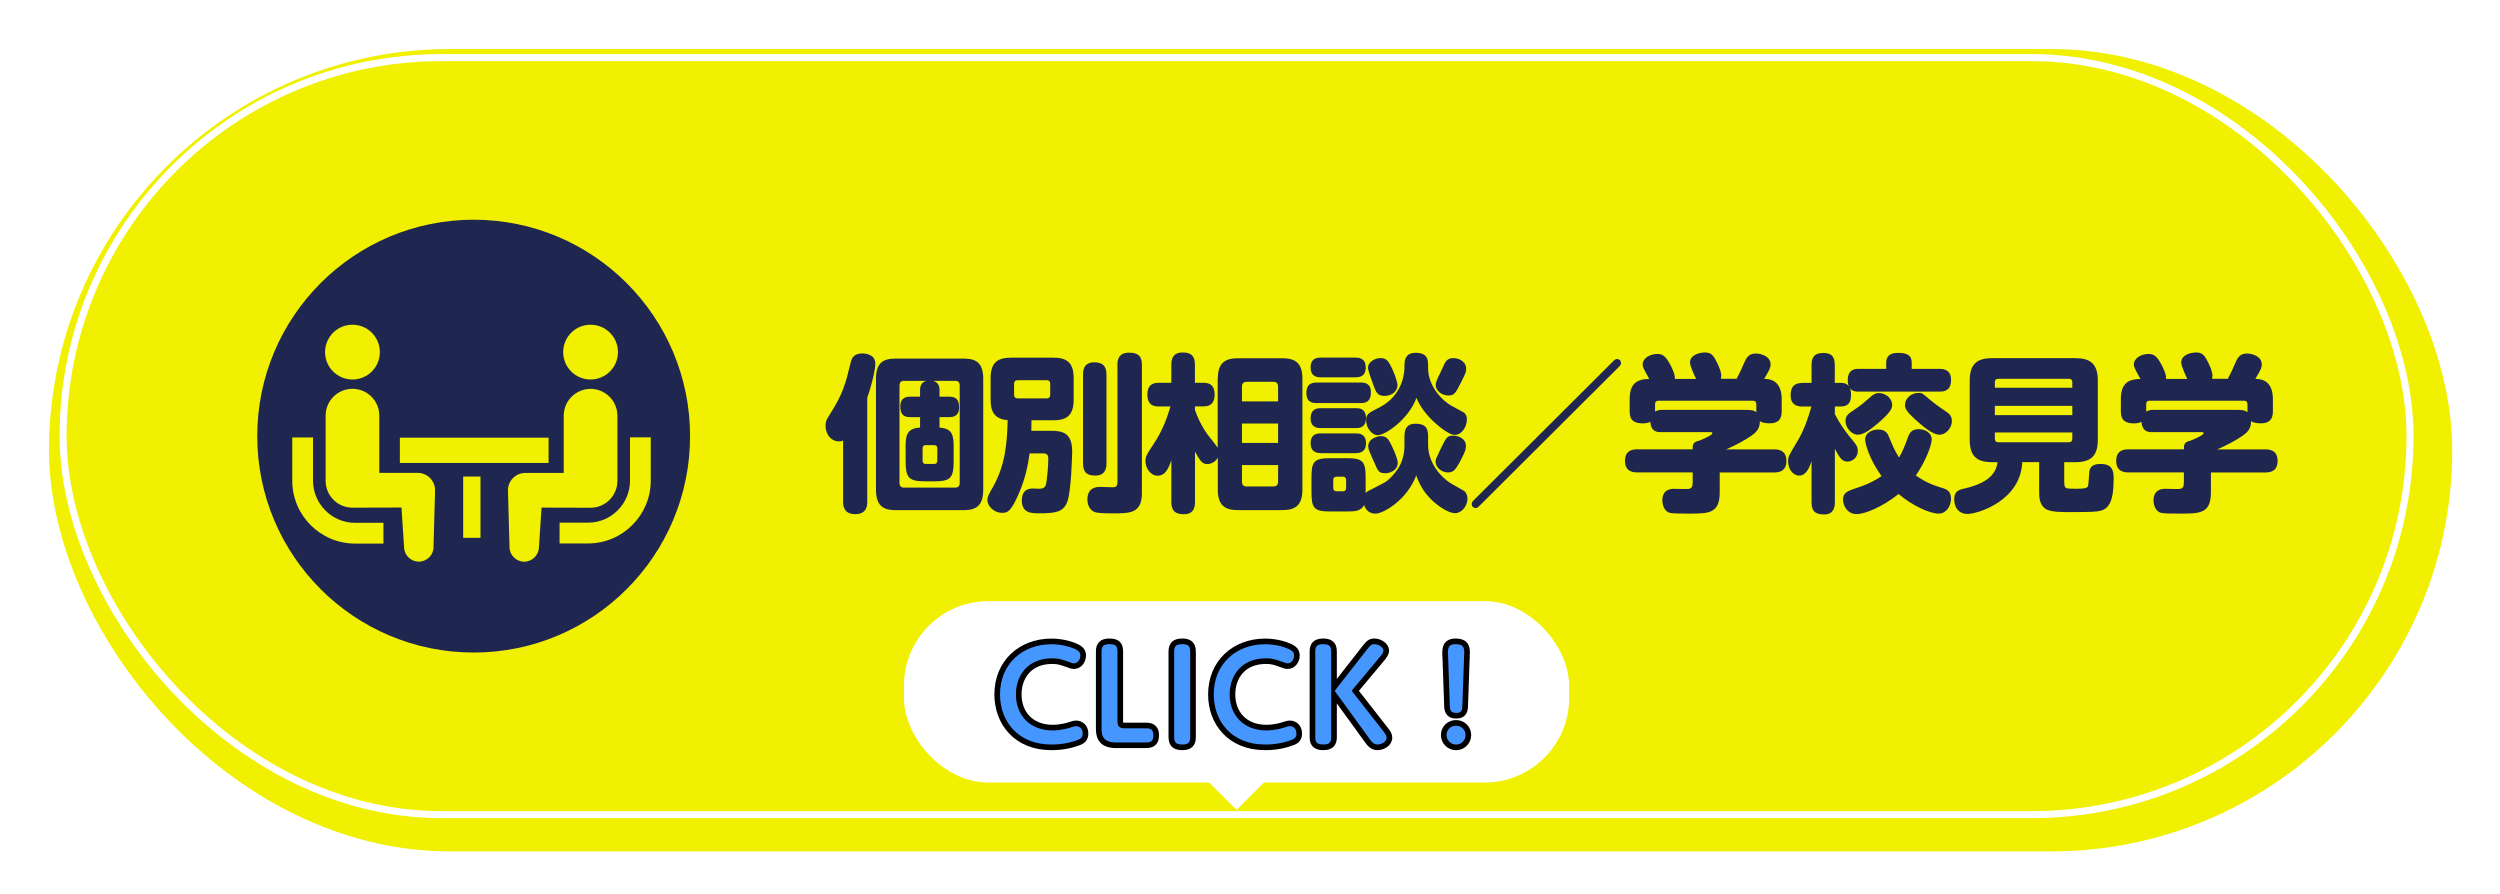 <?xml version="1.0" encoding="UTF-8"?>
<svg id="uuid-ffc82940-4074-41bd-8fe4-3dbfe2305b7a" data-name="レイヤー 2" xmlns="http://www.w3.org/2000/svg" width="355" height="127" xmlns:xlink="http://www.w3.org/1999/xlink" viewBox="0 0 355 127">
  <defs>
    <style>
      .uuid-f14a0fdb-489a-4dae-beec-04f0c7442513, .uuid-16c2c0be-561f-4484-9714-9c22f7f0e8a4 {
        fill: #f0f000;
      }

      .uuid-3353dbef-7540-4aaa-865d-c3f9a813bca5 {
        fill: none;
        stroke: #fff;
      }

      .uuid-3353dbef-7540-4aaa-865d-c3f9a813bca5, .uuid-36e03107-8b49-444e-87d9-42e3ac35af1d {
        stroke-miterlimit: 10;
      }

      .uuid-1fbc84de-6a91-4d96-9d0f-57d3d17e61e4 {
        fill: #1f2751;
      }

      .uuid-16c2c0be-561f-4484-9714-9c22f7f0e8a4 {
        filter: url(#uuid-5a841f62-eade-4f25-80a1-25bf13b1efa8);
      }

      .uuid-8db8e87a-05fe-4e32-be3f-c94c74bebc35 {
        fill: #fff;
      }

      .uuid-36e03107-8b49-444e-87d9-42e3ac35af1d {
        fill: #4696ff;
        stroke: #000;
        stroke-width: .8px;
      }
    </style>
    <filter id="uuid-5a841f62-eade-4f25-80a1-25bf13b1efa8" data-name="drop-shadow-1" x="0" y="0" width="355" height="127" filterUnits="userSpaceOnUse">
      <feOffset dx="2" dy="2"/>
      <feGaussianBlur result="uuid-429df7a7-7c5d-4a46-921a-8bf44d8a29f1" stdDeviation="2"/>
      <feFlood flood-color="#000" flood-opacity=".5"/>
      <feComposite in2="uuid-429df7a7-7c5d-4a46-921a-8bf44d8a29f1" operator="in"/>
      <feComposite in="SourceGraphic"/>
    </filter>
  </defs>
  <g id="uuid-632c2836-3fe4-474d-83c8-e59ccd71e025" data-name="レイヤー 1">
    <g>
      <g>
        <rect class="uuid-16c2c0be-561f-4484-9714-9c22f7f0e8a4" x="4.96" y="4.96" width="341.26" height="113.94" rx="56.97" ry="56.97"/>
        <rect class="uuid-3353dbef-7540-4aaa-865d-c3f9a813bca5" x="8.96" y="8.18" width="333.26" height="107.5" rx="53.75" ry="53.75"/>
      </g>
      <g>
        <path class="uuid-1fbc84de-6a91-4d96-9d0f-57d3d17e61e4" d="M123.15,71.24c0,.43,0,1.77-1.7,1.77-1.61,0-1.73-1.13-1.73-1.77v-8.68c-.14.05-.31.12-.6.12-1.01,0-1.89-.89-1.89-2.23,0-.46.05-.74.5-1.44,1.97-3.04,2.33-4.48,3.09-7.62.14-.58.48-1.2,1.61-1.2.5,0,.86.1,1.22.29.65.36.65,1.03.65,1.22,0,.5-.31,2.33-1.15,4.79v14.74ZM139.62,69.52c0,2.23-.93,2.92-2.76,2.92h-9.71c-1.77,0-2.76-.65-2.76-2.92v-15.7c0-2.21.91-2.9,2.76-2.9h9.71c1.82,0,2.76.67,2.76,2.9v15.7ZM128.59,63.67c0-1.75.1-2.85,2.06-2.95v-1.49h-1.41c-.98,0-1.39-.43-1.39-1.53,0-1.37,1.03-1.37,1.39-1.37h1.41v-.96c0-.58.19-1.08.89-1.29h-3.19c-.43,0-.62.26-.62.65v13.86c0,.41.22.65.62.65h7.31c.41,0,.62-.26.62-.65v-13.86c0-.41-.22-.65-.62-.65h-3.14c.72.24.89.74.89,1.29v.96h1.37c.93,0,1.41.36,1.41,1.53,0,1.37-1.03,1.37-1.41,1.37h-1.37v1.49c.94.07,1.44.34,1.7.82.29.5.31,1.2.31,2.13v1.73c0,2.49-.43,2.95-2.8,2.95h-1.22c-2.42,0-2.8-.53-2.8-2.95v-1.73ZM133.1,63.67c0-.26-.12-.46-.43-.46h-1.25c-.26,0-.41.17-.41.46v1.75c0,.26.12.46.41.46h1.25c.31,0,.43-.22.43-.46v-1.75Z"/>
        <path class="uuid-1fbc84de-6a91-4d96-9d0f-57d3d17e61e4" d="M149.18,61.17c1.75,0,3.07.31,3.07,2.97,0,.19-.12,5.63-.7,7.12-.55,1.44-1.61,1.63-4,1.63-1.05,0-2.45,0-2.45-1.82,0-1.7,1.2-1.7,1.63-1.7.17,0,.91.05,1.05.02.65-.07.74-.43.84-1.08.07-.46.24-2.08.24-3.19,0-.74-.46-.74-.84-.74h-1.82c-.19,1.34-.58,4.1-2.21,7.12-.65,1.17-1.05,1.32-1.65,1.32-1.37,0-2.13-1.1-2.13-1.8,0-.48.14-.74.79-1.87,1.82-3.19,2.01-6.52,2.09-9.49-1.05-.07-1.65-.46-1.99-.98-.36-.55-.43-1.25-.43-1.92v-3.07c0-2.28,1.05-2.9,2.92-2.9h5.97c1.85,0,2.9.62,2.9,2.9v3.07c0,2.33-1.1,2.92-2.9,2.92h-3.09c0,.14-.02,1.22-.02,1.49h2.73ZM149.13,54.49c0-.29-.14-.5-.48-.5h-4.15c-.41,0-.5.29-.5.5v1.58c0,.31.17.5.5.5h4.15c.34,0,.48-.19.48-.5v-1.58ZM157.12,65.78c0,.62-.12,1.75-1.56,1.75-1.13,0-1.77-.36-1.77-1.75v-12.58c0-.41,0-1.75,1.56-1.75,1.2,0,1.77.48,1.77,1.75v12.58ZM158.67,51.83c0-.55.07-1.75,1.63-1.75,1.25,0,1.85.41,1.85,1.75v18.15c0,2.88-1.61,2.92-4.05,2.92-.62,0-1.92,0-2.49-.14-.93-.22-1.2-1.2-1.2-1.82,0-1.8,1.41-1.8,1.87-1.8.24,0,1.58.05,1.73.05.48,0,.67-.14.67-.77v-16.59Z"/>
        <path class="uuid-1fbc84de-6a91-4d96-9d0f-57d3d17e61e4" d="M172.93,53.77c0-2.25,1.03-2.9,2.9-2.9h6.21c1.82,0,2.9.6,2.9,2.9v15.77c0,2.3-1.08,2.9-2.9,2.9h-6.21c-1.82,0-2.9-.6-2.9-2.9v-4.55c-.34.62-1.01.91-1.49.91-.77,0-1.08-.58-1.75-1.77v7.14c0,.65-.12,1.75-1.56,1.75-1.17,0-1.8-.41-1.8-1.75v-5.9c-.48,1.39-.98,2.18-1.92,2.18-1.08,0-1.75-1.1-1.75-2.06,0-.7.19-.98,1.13-2.4,1.39-2.08,1.99-3.96,2.42-5.37h-1.65c-.48,0-1.63-.02-1.63-1.68,0-1.51.91-1.68,1.63-1.68h1.77v-2.56c0-.43,0-1.75,1.58-1.75,1.17,0,1.77.43,1.77,1.75v2.56h1.17c.46,0,1.63,0,1.63,1.65,0,1.51-.91,1.7-1.63,1.7h-1.17v.48c.34,1.05.94,2.33,1.82,3.55.22.29,1.25,1.56,1.41,1.85v-9.83ZM181.49,57v-2.11c0-.43-.22-.67-.67-.67h-3.79c-.5,0-.67.29-.67.67v2.11h5.13ZM181.49,60.14h-5.13v2.76h5.13v-2.76ZM181.49,66.04h-5.13v2.37c0,.46.24.67.67.67h3.79c.43,0,.67-.22.67-.67v-2.37Z"/>
        <path class="uuid-1fbc84de-6a91-4d96-9d0f-57d3d17e61e4" d="M187,57.24c-.41,0-1.49,0-1.49-1.39,0-1.13.46-1.53,1.49-1.53h6.18c.53,0,1.49.05,1.49,1.39s-.74,1.53-1.49,1.53h-6.18ZM187.6,53.58c-.41,0-1.49,0-1.49-1.39,0-1.32.89-1.41,1.49-1.41h4.84c.41,0,1.49,0,1.49,1.39,0,1.32-.89,1.41-1.49,1.41h-4.84ZM187.6,60.79c-.43,0-1.49,0-1.49-1.39,0-1.29.81-1.44,1.49-1.44h4.91c.43,0,1.46,0,1.46,1.41,0,1.27-.81,1.42-1.46,1.42h-4.91ZM187.6,64.34c-.38,0-1.49,0-1.49-1.39,0-1.32.91-1.41,1.49-1.41h4.91c.38,0,1.46,0,1.46,1.39s-1.05,1.42-1.56,1.42h-4.82ZM199.44,61.92c0-.79.19-1.75,1.53-1.75,1.17,0,1.82.34,1.82,1.75v1.27c0,2.71,2.09,4.79,3.26,5.47l1.73.98c.36.19.6.65.6,1.17,0,1.05-.82,2.06-1.77,2.06s-2.66-1.1-3.76-2.35c-1.05-1.15-1.49-2.33-1.75-3-1.34,3.55-4.72,5.42-5.78,5.42-.26,0-1.25-.05-1.61-1.22-.48.86-1.25.91-2.47.91h-2.33c-2.28,0-2.68-.43-2.68-2.73v-2.13c0-2.25.38-2.71,2.71-2.71h2.25c2.28,0,2.73.41,2.73,2.71v2.23c.14-.12.22-.22.62-.41,1.97-1.01,2.18-1.1,2.52-1.39.74-.67,2.37-2.13,2.37-4.87v-1.42ZM191.15,68.15c0-.29-.17-.46-.43-.46h-.94c-.31,0-.46.19-.46.46v1.15c0,.29.17.46.46.46h.94c.29,0,.43-.17.43-.46v-1.15ZM199.44,51.78c0-1.1.5-1.68,1.53-1.68s1.82.26,1.82,1.68v.53c0,2.57,2.09,4.65,3.33,5.32.6.31,1.65.89,1.8.98.31.29.38.62.38.93,0,1.13-.77,2.21-1.7,2.21-1.08,0-2.92-1.8-3.24-2.09-1.39-1.37-1.89-2.42-2.23-3.16-1.1,3.07-4.46,5.3-5.49,5.3-.81,0-1.65-1.01-1.65-2.11,0-.89.26-1.01,1.92-1.85,3.52-1.82,3.52-5.37,3.52-5.58v-.48ZM197.55,52.07c.34.67.89,2.06.89,2.64,0,.77-.72,1.51-1.85,1.51-.96,0-1.2-.5-1.56-1.51-.31-.82-.77-2.11-.77-2.47,0-.91,1.1-1.39,1.7-1.39.72,0,1.08.17,1.58,1.22ZM197.28,62.64c.38.62,1.2,2.45,1.2,3.07,0,1.13-1.17,1.49-1.77,1.49-.91,0-1.03-.29-1.56-1.53-.1-.19-.48-1.05-.55-1.25-.05-.07-.31-.65-.31-1.05,0-1.13,1.37-1.39,1.49-1.41.96-.17,1.32.38,1.51.7ZM207.14,65.87c-.48.86-.84,1.22-1.51,1.22-.72,0-1.77-.53-1.77-1.56,0-.29.05-.41.58-1.51.93-1.92,1.03-2.16,1.92-2.16.96,0,1.8.62,1.8,1.37,0,.48-.02.84-1.01,2.64ZM207.54,54.15c-.86,1.7-1.03,2.01-1.87,2.01-.94,0-1.8-.67-1.8-1.49,0-.38.12-.65.65-1.73.1-.22.55-1.2.65-1.39.17-.26.43-.7,1.2-.7.6,0,1.68.31,1.82,1.37.05.46-.05.77-.65,1.92Z"/>
        <path class="uuid-1fbc84de-6a91-4d96-9d0f-57d3d17e61e4" d="M229.17,51.2c.12-.12.22-.22.46-.22.26,0,.55.19.55.58,0,.19-.1.31-.22.46l-19.97,19.9c-.12.12-.22.22-.46.22-.26,0-.55-.19-.55-.58,0-.19.1-.31.22-.46l19.97-19.9Z"/>
        <path class="uuid-1fbc84de-6a91-4d96-9d0f-57d3d17e61e4" d="M240.84,53.79c-.26-.53-.86-1.85-.86-2.3,0-1.1,1.34-1.44,2.11-1.44.91,0,1.22.41,1.73,1.44.31.62.6,1.37.6,1.87,0,.19-.05.36-.07.43h2.25c.46-.86.72-1.44.96-2.01.41-.96.7-1.58,1.77-1.58.79,0,2.09.41,2.09,1.56,0,.53-.26.93-.91,2.04.96,0,2.49.31,2.49,2.9v1.73c0,1.44-.89,1.68-1.73,1.68-.14,0-.96,0-1.37-.31.02,1.2-.7,1.7-1.15,2.04-1.03.72-2.33,1.39-3.64,1.97h6.81c.41,0,1.75,0,1.75,1.63,0,1.49-1.05,1.65-1.75,1.65h-7.72v2.8c0,3-1.49,3.04-4.34,3.04-.91,0-2.25,0-2.71-.1-.96-.24-1.1-1.39-1.1-1.77,0-1.65,1.34-1.65,1.68-1.65.31,0,1.73.05,2.01.02.5-.07.62-.31.62-.98v-1.37h-7.86c-.46,0-1.75-.02-1.75-1.63,0-1.41.93-1.65,1.75-1.65h7.86c0-.6,0-1.03.91-1.22.22-.07,1.89-.77,1.89-1.05,0-.17-.17-.17-.29-.17h-7.02c-.48,0-1.39,0-1.51-1.46-.26.14-.65.22-1.01.22-1.17,0-1.92-.34-1.92-1.68v-1.73c0-2.21.98-2.88,2.78-2.9-.89-1.63-.93-1.7-.93-2.06,0-.91,1.08-1.49,2.06-1.49.74,0,1.22.22,2.01,1.82.43.89.53,1.32.5,1.73h3ZM235.02,58.44c.43-.24.84-.24.86-.24h11.77c.91,0,1.34.02,1.75.33v-1.15c0-.29-.14-.48-.5-.48h-13.4c-.36,0-.48.22-.48.48v1.05Z"/>
        <path class="uuid-1fbc84de-6a91-4d96-9d0f-57d3d17e61e4" d="M267.84,52.38v-.86c0-.98.58-1.41,1.65-1.41,1.2,0,1.97.24,1.97,1.41v.86h3.98c.46,0,1.61.07,1.61,1.53,0,1.1-.41,1.7-1.61,1.7h-11.51c-.81,0-1.01-.22-1.22-.48.14.43.14.74.14.89,0,1.25-.48,1.7-1.49,1.7h-.81v1.08c.96,1.85,1.97,3.07,2.54,3.74.5.6.72.93.72,1.49,0,.89-.72,1.51-1.46,1.51-.7,0-1.05-.38-1.8-1.8v7.58c0,.74-.19,1.73-1.51,1.73-1.15,0-1.8-.34-1.8-1.73v-5.83c-.29.84-.74,2.04-1.75,2.04-.93,0-1.58-.98-1.58-1.99,0-.67.02-.72,1.27-2.8,1.1-1.82,1.63-3.6,2.04-5.01h-1.2c-.43,0-1.75,0-1.75-1.56,0-1.17.41-1.8,1.75-1.8h1.22v-2.52c0-.89.22-1.73,1.65-1.73.98,0,1.65.31,1.65,1.73v2.52h.81c.77,0,.96.22,1.17.46-.07-.17-.14-.38-.14-.82,0-1.58,1.03-1.63,1.53-1.63h3.91ZM270.84,62.33c.24-.72.5-1.39,1.61-1.39.89,0,1.85.5,1.85,1.46,0,.77-.81,3.04-2.25,5.11.48.36,1.61,1.13,3.43,1.68.91.26,1.56.48,1.56,1.61s-.72,2.13-1.73,2.13c-1.32,0-3.79-1.15-5.71-2.78-2.42,1.92-4.84,2.85-5.95,2.85-1.39,0-1.94-1.27-1.94-2.06,0-.96.62-1.22,1.87-1.63,1.97-.62,3.12-1.37,3.6-1.7-1.77-2.45-2.33-4.65-2.33-5.18,0-.96.98-1.44,1.85-1.44,1.1,0,1.39.65,1.56,1.1.48,1.17.77,1.89,1.41,2.88.46-.77.94-1.97,1.17-2.64ZM266.64,60.12c-.86.72-1.92,1.61-2.83,1.61s-1.75-1.03-1.75-1.94c0-.79.41-1.05,1.39-1.7.77-.5,1.49-1.13,2.25-1.8.31-.26.6-.48,1.1-.48.93,0,1.89.74,1.89,1.68,0,.5-.22,1.08-2.06,2.64ZM274.03,56.74c.94.79,2.09,1.56,2.18,1.61.5.34.96.65.96,1.46,0,.94-.86,1.92-1.75,1.92-1.01,0-2.37-1.2-3.4-2.11-1.22-1.1-1.51-1.56-1.51-2.13,0-.86.81-1.7,1.94-1.7.48,0,.6.1,1.58.96Z"/>
        <path class="uuid-1fbc84de-6a91-4d96-9d0f-57d3d17e61e4" d="M293.14,68.61c0,.79.19.79,1.63.79,1.75,0,1.75-.14,1.8-.89.1-1.56.12-1.75.26-2.01.12-.19.38-.62,1.44-.62,1.65,0,1.87.93,1.87,2.04,0,3.19-.62,4.34-1.97,4.63-.46.1-.82.17-4.27.17-1.03,0-2.73.02-3.43-.46-.91-.62-.91-1.7-.91-2.59v-4.05h-2.4c-.22,5.49-6.33,7.36-7.77,7.36-1.29,0-1.89-.96-1.89-2.08s.62-1.34,1.44-1.53c4.17-.93,4.55-2.78,4.72-3.74h-.77c-2.06,0-3.19-.72-3.19-3.19v-8.39c0-2.56,1.25-3.19,3.19-3.19h11.79c2.01,0,3.21.67,3.21,3.19v8.39c0,2.4-1.08,3.19-3.21,3.19h-1.56v3ZM294.27,55.06v-.77c0-.31-.14-.5-.48-.5h-10.02c-.36,0-.5.19-.5.5v.77h11ZM294.27,57.63h-11v1.32h11v-1.32ZM294.27,61.41h-11v.89c0,.29.14.5.5.5h10.02c.36,0,.48-.24.48-.5v-.89Z"/>
        <path class="uuid-1fbc84de-6a91-4d96-9d0f-57d3d17e61e4" d="M310.59,53.79c-.26-.53-.86-1.85-.86-2.3,0-1.1,1.34-1.44,2.11-1.44.91,0,1.22.41,1.73,1.44.31.62.6,1.37.6,1.87,0,.19-.05.36-.07.43h2.25c.46-.86.72-1.44.96-2.01.41-.96.7-1.58,1.77-1.58.79,0,2.09.41,2.09,1.56,0,.53-.26.93-.91,2.04.96,0,2.49.31,2.49,2.9v1.73c0,1.44-.89,1.68-1.73,1.68-.14,0-.96,0-1.37-.31.02,1.2-.7,1.7-1.15,2.04-1.03.72-2.33,1.39-3.64,1.97h6.81c.41,0,1.75,0,1.75,1.63,0,1.49-1.05,1.65-1.75,1.65h-7.72v2.8c0,3-1.49,3.04-4.34,3.04-.91,0-2.25,0-2.71-.1-.96-.24-1.1-1.39-1.1-1.77,0-1.65,1.34-1.65,1.68-1.65.31,0,1.73.05,2.01.02.5-.07.62-.31.62-.98v-1.37h-7.86c-.46,0-1.75-.02-1.75-1.63,0-1.41.93-1.65,1.75-1.65h7.86c0-.6,0-1.03.91-1.22.22-.07,1.89-.77,1.89-1.05,0-.17-.17-.17-.29-.17h-7.02c-.48,0-1.39,0-1.51-1.46-.26.14-.65.22-1.01.22-1.17,0-1.92-.34-1.92-1.68v-1.73c0-2.21.98-2.88,2.78-2.9-.89-1.63-.93-1.7-.93-2.06,0-.91,1.08-1.49,2.06-1.49.74,0,1.22.22,2.01,1.82.43.89.53,1.32.5,1.73h3ZM304.76,58.44c.43-.24.84-.24.86-.24h11.77c.91,0,1.34.02,1.75.33v-1.15c0-.29-.14-.48-.5-.48h-13.4c-.36,0-.48.22-.48.48v1.05Z"/>
      </g>
      <circle class="uuid-1fbc84de-6a91-4d96-9d0f-57d3d17e61e4" cx="67.26" cy="61.93" r="30.73"/>
      <g>
        <g>
          <rect class="uuid-8db8e87a-05fe-4e32-be3f-c94c74bebc35" x="128.36" y="85.36" width="94.46" height="25.76" rx="12" ry="12"/>
          <g>
            <path class="uuid-36e03107-8b49-444e-87d9-42e3ac35af1d" d="M141.6,98.62c0-4.52,3.31-7.54,7.71-7.54,1.78,0,3.24.54,3.85.9.65.4.65.92.65,1.1,0,.83-.58,1.51-1.3,1.51-.25,0-.38-.04-.86-.22-.97-.34-1.33-.49-2.25-.49-3.24,0-4.74,2.27-4.74,4.72,0,2.74,1.8,4.72,4.81,4.72.25,0,1.21,0,2.45-.4.43-.14.67-.2.92-.2.58,0,1.3.45,1.3,1.42,0,.68-.31,1.04-.85,1.26-1.8.72-3.49.72-4.02.72-4.93,0-7.67-3.46-7.67-7.51Z"/>
            <path class="uuid-36e03107-8b49-444e-87d9-42e3ac35af1d" d="M158.49,105.83c-2.47,0-2.47-1.64-2.47-2.5v-10.84c0-.92.43-1.42,1.51-1.42s1.55.4,1.55,1.42v9.97c0,.43.13.56.56.56h3.1c.54,0,1.44.11,1.44,1.39,0,.99-.47,1.42-1.44,1.42h-4.25Z"/>
            <path class="uuid-36e03107-8b49-444e-87d9-42e3ac35af1d" d="M166.33,92.51c0-1.08.59-1.44,1.53-1.44.77,0,1.55.2,1.55,1.44v12.19c0,1.06-.58,1.42-1.51,1.42-.77,0-1.57-.2-1.57-1.42v-12.19Z"/>
            <path class="uuid-36e03107-8b49-444e-87d9-42e3ac35af1d" d="M171.95,98.62c0-4.52,3.31-7.54,7.71-7.54,1.78,0,3.24.54,3.85.9.65.4.65.92.65,1.1,0,.83-.58,1.51-1.3,1.51-.25,0-.38-.04-.86-.22-.97-.34-1.33-.49-2.25-.49-3.24,0-4.74,2.27-4.74,4.72,0,2.74,1.8,4.72,4.81,4.72.25,0,1.21,0,2.45-.4.43-.14.67-.2.92-.2.58,0,1.3.45,1.3,1.42,0,.68-.31,1.04-.85,1.26-1.8.72-3.49.72-4.02.72-4.93,0-7.67-3.46-7.67-7.51Z"/>
            <path class="uuid-36e03107-8b49-444e-87d9-42e3ac35af1d" d="M193.68,92.13c.63-.79.83-1.06,1.48-1.06.88,0,1.69.65,1.69,1.31,0,.43-.43.97-.49,1.03l-3.91,4.68,4.36,5.58c.4.5.49.79.49,1.08,0,.86-.97,1.37-1.69,1.37-.76,0-1.13-.5-1.53-1.06l-4.65-6.41v6.05c0,.94-.45,1.42-1.51,1.42-.94,0-1.55-.32-1.55-1.42v-12.21c0-.92.43-1.42,1.51-1.42.88,0,1.55.29,1.55,1.42v5.08l4.25-5.44Z"/>
            <path class="uuid-36e03107-8b49-444e-87d9-42e3ac35af1d" d="M208.51,104.38c0,.99-.81,1.75-1.75,1.75s-1.75-.77-1.75-1.75.77-1.73,1.75-1.73,1.75.76,1.75,1.73ZM205.21,92.98c-.02-.72-.07-1.91,1.48-1.91,1.69,0,1.66,1.12,1.62,1.91l-.25,7.17c-.02.61-.05,1.48-1.28,1.48s-1.3-.9-1.31-1.48l-.25-7.17Z"/>
          </g>
        </g>
        <polyline class="uuid-8db8e87a-05fe-4e32-be3f-c94c74bebc35" points="183.37 107.23 175.59 115.01 167.8 107.23"/>
      </g>
      <g>
        <path class="uuid-f14a0fdb-489a-4dae-beec-04f0c7442513" d="M46.2,72.48c-1.08-1.09-1.75-2.57-1.75-4.22v-6.14h-2.95v6.14c0,4.93,4,8.92,8.92,8.93h4.03v-2.95h-4.03c-1.65,0-3.13-.67-4.22-1.75Z"/>
        <path class="uuid-f14a0fdb-489a-4dae-beec-04f0c7442513" d="M50.05,53.89c2.15,0,3.89-1.74,3.89-3.89s-1.74-3.89-3.89-3.89-3.89,1.74-3.89,3.89,1.74,3.89,3.89,3.89Z"/>
        <path class="uuid-f14a0fdb-489a-4dae-beec-04f0c7442513" d="M59.32,67.15h-5.46v-8.13c0-2.1-1.7-3.81-3.81-3.81s-3.81,1.71-3.81,3.81v9.26c0,2.1,1.7,3.81,3.81,3.81.29,0,6.96-.02,6.96-.02l.37,5.64c.03,1.15.98,2.07,2.14,2.04,1.16-.03,2.07-.98,2.04-2.14l.22-8c0-1.36-1.1-2.46-2.46-2.46Z"/>
        <path class="uuid-f14a0fdb-489a-4dae-beec-04f0c7442513" d="M89.46,62.11v6.14c0,1.65-.67,3.14-1.75,4.22-1.09,1.09-2.57,1.75-4.22,1.75h-4.03v2.95h4.03c4.92,0,8.92-4,8.92-8.93v-6.14h-2.95Z"/>
        <path class="uuid-f14a0fdb-489a-4dae-beec-04f0c7442513" d="M83.86,53.89c2.15,0,3.89-1.74,3.89-3.89s-1.74-3.89-3.89-3.89-3.89,1.74-3.89,3.89,1.74,3.89,3.89,3.89Z"/>
        <path class="uuid-f14a0fdb-489a-4dae-beec-04f0c7442513" d="M87.67,68.29v-9.26c0-2.1-1.71-3.81-3.81-3.81s-3.81,1.71-3.81,3.81v8.13h-5.46c-1.36,0-2.46,1.1-2.46,2.46l.22,8c-.03,1.15.89,2.11,2.04,2.14,1.15.02,2.11-.89,2.14-2.04l.37-5.64s6.68.02,6.96.02c2.1,0,3.81-1.71,3.81-3.81Z"/>
        <rect class="uuid-f14a0fdb-489a-4dae-beec-04f0c7442513" x="56.78" y="62.15" width="21.12" height="3.59"/>
        <rect class="uuid-f14a0fdb-489a-4dae-beec-04f0c7442513" x="65.77" y="67.67" width="2.46" height="8.7"/>
      </g>
    </g>
  </g>
</svg>
